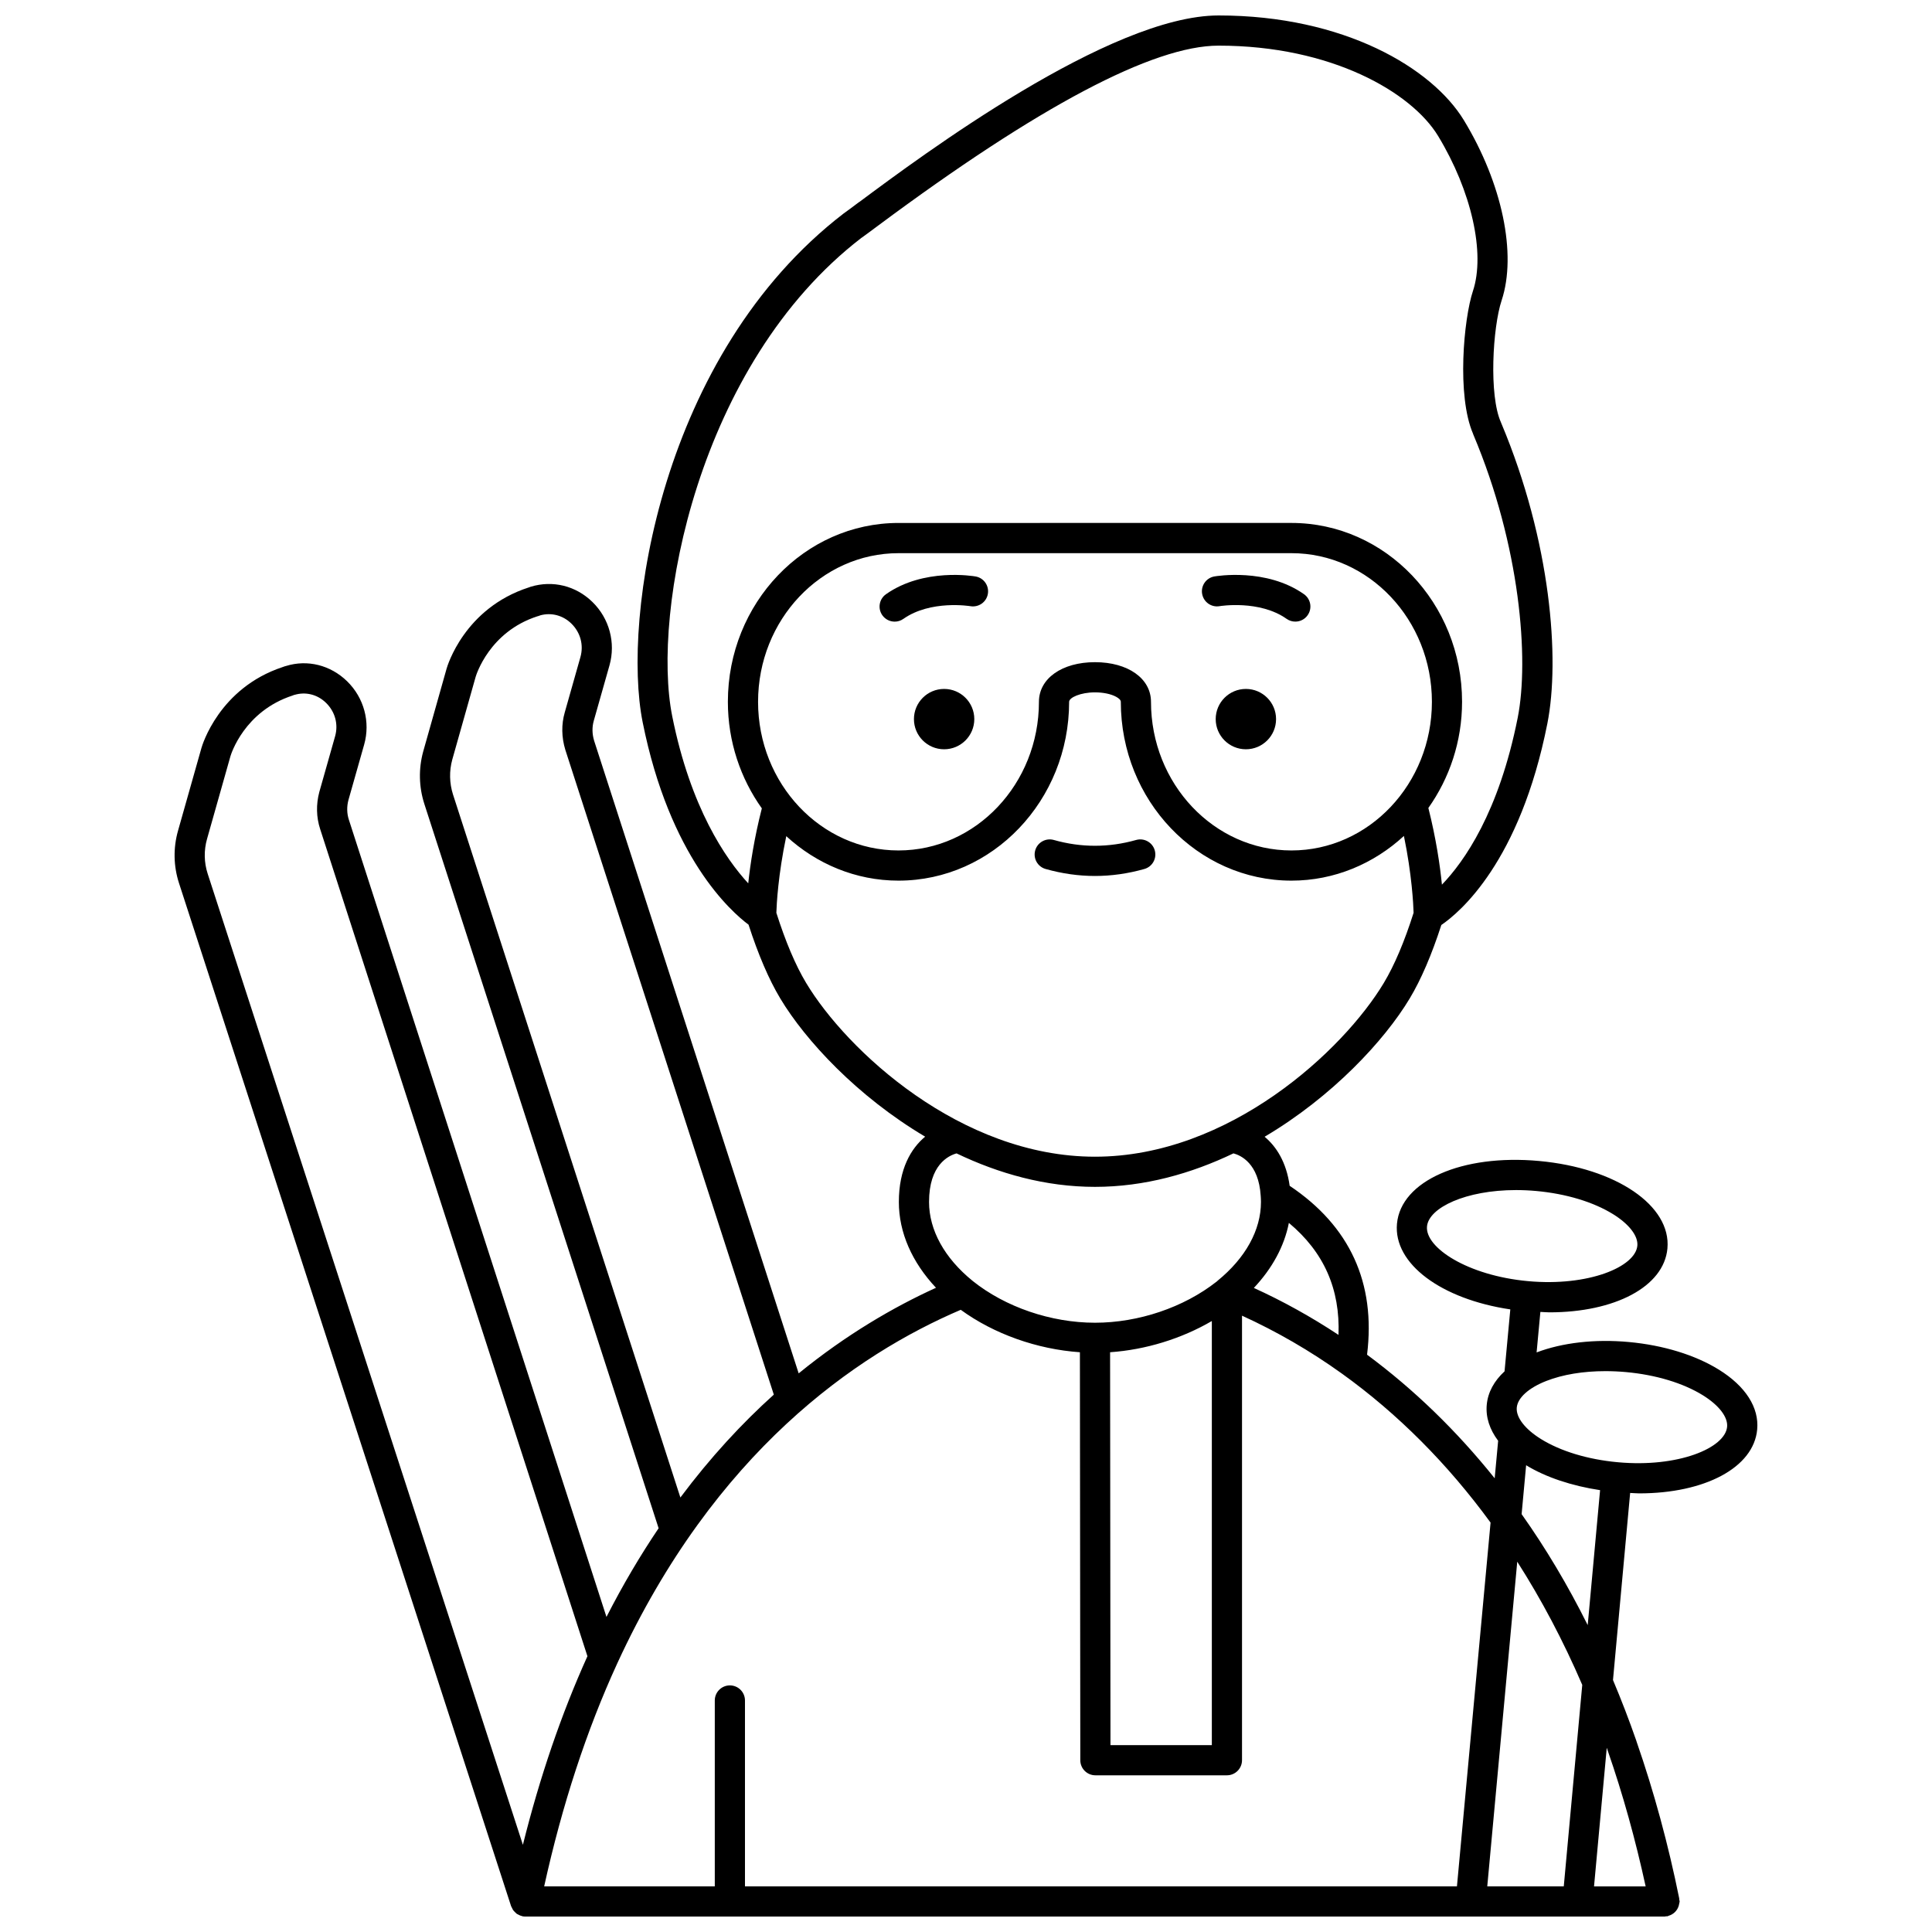 <?xml version="1.0" encoding="UTF-8"?>
<!-- Uploaded to: SVG Repo, www.svgrepo.com, Generator: SVG Repo Mixer Tools -->
<svg width="800px" height="800px" version="1.1" viewBox="144 144 512 512" xmlns="http://www.w3.org/2000/svg">
 <defs>
  <clipPath id="a">
   <path d="m190 148.09h420v503.81h-420z"/>
  </clipPath>
 </defs>
 <path d="m482.17 334.57c0 4.418-3.582 7.996-7.996 7.996-4.418 0-8-3.578-8-7.996 0-4.414 3.582-7.996 8-7.996 4.414 0 7.996 3.582 7.996 7.996"/>
 <path d="m467.2 304.64c0.105-0.02 10.543-1.727 17.77 3.363 0.699 0.496 1.504 0.73 2.301 0.73 1.254 0 2.496-0.586 3.269-1.695 1.273-1.805 0.84-4.297-0.969-5.57-9.973-7.023-23.188-4.797-23.75-4.703-2.172 0.383-3.617 2.445-3.242 4.617 0.383 2.172 2.434 3.637 4.621 3.258z"/>
 <path d="m402.2 334.57c0 4.418-3.582 7.996-8 7.996-4.414 0-7.996-3.578-7.996-7.996 0-4.414 3.582-7.996 7.996-7.996 4.418 0 8 3.582 8 7.996"/>
 <path d="m381.1 308.74c0.797 0 1.598-0.234 2.301-0.73 7.227-5.086 17.66-3.383 17.77-3.363 2.184 0.363 4.242-1.078 4.621-3.246 0.383-2.176-1.07-4.25-3.246-4.629-0.559-0.102-13.773-2.328-23.75 4.703-1.809 1.273-2.238 3.766-0.969 5.57 0.781 1.102 2.019 1.695 3.273 1.695z"/>
 <path d="m447.27 374.29c2.129-0.602 3.359-2.812 2.754-4.934-0.602-2.129-2.824-3.352-4.934-2.754-7.25 2.047-14.562 2.051-21.812 0-2.113-0.598-4.336 0.633-4.934 2.754-0.605 2.125 0.633 4.336 2.754 4.934 4.336 1.227 8.738 1.852 13.082 1.852 4.356 0 8.758-0.625 13.09-1.852z"/>
 <g clip-path="url(#a)">
  <path d="m599.5 506.96c-6.258-3.879-14.727-6.477-23.84-7.312-8.98-0.828-17.633 0.168-24.445 2.758l1-10.734c0.797 0.027 1.621 0.113 2.398 0.113 17.324 0 30.34-6.785 31.27-16.922 1.039-11.348-13.578-21.32-34.012-23.191-20.422-1.875-36.621 5.273-37.66 16.625-0.973 10.602 11.719 19.988 30.035 22.707l-1.527 16.418c-2.758 2.539-4.41 5.535-4.715 8.852-0.305 3.316 0.773 6.555 3.019 9.547l-0.918 9.941c-10.07-12.582-21.406-23.562-33.82-32.754 2.344-19.031-4.551-34.07-20.512-44.758-0.867-6.273-3.539-10.426-6.641-12.996 17.953-10.621 31.77-25.512 38.457-36.652 3.035-5.055 5.84-11.633 8.379-19.469 4.894-3.336 20.824-16.711 28.098-53.383 3.383-17.117 0.949-48.242-12.176-79.512-0.023-0.066-0.059-0.141-0.094-0.215-0.008-0.016-0.004-0.035-0.012-0.055-3.258-7.148-2.207-25.219 0.16-32.348 4.078-12.289 0.156-31.027-9.992-47.742-8.398-13.828-31.758-27.781-65.016-27.781-28.754 0-78.664 37.125-95.059 49.324-0.062 0.047-0.105 0.074-0.168 0.125-0.035 0.027-0.082 0.031-0.121 0.059-1.785 1.355-3.098 2.328-4.016 2.973-48.566 37.328-58.773 107.32-53.266 134.79 7.164 35.832 23.379 50.188 28.066 53.68 2.547 7.883 5.367 14.488 8.414 19.566 6.676 11.133 20.465 26 38.387 36.613-3.758 3.141-6.969 8.547-6.969 17.312 0 8.09 3.488 15.973 9.844 22.734-11.203 5.098-23.738 12.379-36.391 22.684l-54.199-167.63c-0.551-1.805-0.586-3.637-0.098-5.332l4.164-14.684c1.68-5.973-0.043-12.395-4.496-16.754-4.414-4.328-10.539-5.84-16.391-4.066-0.152 0.047-0.305 0.102-0.449 0.168-0.004 0-0.023 0.004-0.059 0.016-17.078 5.512-21.586 20.859-21.773 21.508l-6.207 21.988c-1.246 4.555-1.148 9.332 0.293 13.84l62.098 191.99c-4.82 7.144-9.453 14.949-13.82 23.5l-68.262-211.25c-0.551-1.672-0.582-3.512-0.113-5.258l4.164-14.68c1.688-5.977-0.043-12.402-4.519-16.77-4.414-4.305-10.516-5.809-16.176-4.059-0.191 0.047-0.516 0.133-0.898 0.289-16.871 5.57-21.348 20.797-21.531 21.445l-6.199 21.906c-1.301 4.57-1.215 9.367 0.242 13.883l88.016 271.14c0.02 0.062 0.062 0.113 0.09 0.172 0.059 0.156 0.145 0.289 0.219 0.434 0.078 0.148 0.133 0.305 0.227 0.441 0.094 0.129 0.199 0.23 0.305 0.348 0.113 0.125 0.223 0.23 0.348 0.344 0.109 0.094 0.195 0.211 0.312 0.293 0.066 0.047 0.152 0.066 0.219 0.113 0.082 0.051 0.176 0.09 0.27 0.137 0.137 0.066 0.258 0.148 0.398 0.199 0.145 0.055 0.289 0.098 0.438 0.133 0.059 0.016 0.105 0.055 0.168 0.07 0.262 0.055 0.523 0.074 0.781 0.078 0.012 0 0.02 0.004 0.031 0.004h0.012 301.86c0.141 0 0.258-0.062 0.391-0.078 0.129-0.012 0.242 0.023 0.371 0 0.125-0.023 0.219-0.109 0.34-0.145 0.301-0.09 0.574-0.199 0.844-0.355 0.176-0.102 0.332-0.203 0.488-0.328 0.258-0.203 0.477-0.43 0.676-0.688 0.109-0.141 0.199-0.277 0.289-0.43 0.172-0.293 0.293-0.598 0.387-0.934 0.047-0.172 0.078-0.336 0.105-0.516 0.023-0.18 0.109-0.344 0.109-0.531s-0.082-0.352-0.109-0.531c-0.012-0.09 0.02-0.172 0-0.262-2.891-14.297-6.684-28.266-11.285-41.512-0.027-0.105-0.059-0.211-0.098-0.316-1.91-5.492-3.977-10.844-6.172-16.059l4.547-49.578c0.793 0.027 1.621 0.113 2.394 0.113 17.324 0 30.34-6.785 31.27-16.922 0.539-5.836-3.074-11.477-10.168-15.879zm-77.332-37.934c0.461-4.984 10.285-9.645 23.586-9.645 1.738 0 3.539 0.078 5.383 0.246 7.902 0.723 15.129 2.906 20.352 6.144 4.258 2.644 6.66 5.766 6.426 8.352-0.516 5.629-12.98 10.836-28.883 9.402-0.027-0.004-0.047-0.02-0.074-0.023-0.027-0.004-0.055 0.012-0.082 0.008-15.914-1.473-27.223-8.855-26.707-14.484zm23.918 88.84c6.43 10.059 12.195 20.965 17.227 32.652l-4.898 53.391h-20.277zm-7.07-10.367-8.91 96.41h-188.68v-49.262c0-2.207-1.793-4-4-4s-4 1.793-4 4v49.262h-45.215c4.731-21.484 11.223-41.363 19.375-59.105 25.801-56.047 63.32-81.855 91.023-93.691 8.82 6.422 20.246 10.465 31.578 11.246l0.105 108.12c0 2.207 1.793 3.996 4 3.996h34.855c2.207 0 4-1.793 4-4v-117.81c9.105 4.156 18.012 9.273 26.523 15.387 14.762 10.613 27.98 23.891 39.344 39.449zm-100.83-45.141c9.441-0.656 18.941-3.59 26.965-8.273v112.39h-26.863zm47.379-34.281c9.262 7.727 13.617 17.508 13.152 29.68-7.273-4.801-14.777-8.961-22.434-12.441 4.91-5.215 8.082-11.102 9.281-17.238zm-140.67-138.09c0-21.719 16.699-39.391 37.223-39.391h104.13c20.523 0 37.223 17.668 37.223 39.391 0 21.719-16.699 39.391-37.223 39.391s-37.223-17.668-37.223-39.391c0-6.188-6.106-10.504-14.848-10.504-8.742 0-14.848 4.324-14.848 10.504 0 21.719-16.699 39.391-37.219 39.391-20.516 0-37.215-17.672-37.215-39.391zm-22.75 3.809c-5.496-27.426 6.602-93.266 50.141-126.76 0.008-0.008 0.02-0.008 0.027-0.012 0.859-0.602 2.34-1.699 4.332-3.184 42.59-31.68 72.969-47.746 90.289-47.746 29.988 0 51.176 12.41 58.176 23.938 8.844 14.566 12.559 31.07 9.238 41.074-2.469 7.438-4.324 27.766 0.02 37.828 0.008 0.023 0.004 0.047 0.016 0.07 0.027 0.07 0.055 0.145 0.074 0.191 12.438 29.469 14.812 59.535 11.754 74.996-4.981 25.105-14.215 38.172-20.086 44.25-0.504-5.086-1.551-12.242-3.594-20.32 5.582-7.883 8.93-17.602 8.93-28.148 0-26.129-20.285-47.387-45.219-47.387l-104.13 0.004c-24.93 0-45.219 21.258-45.219 47.387 0 10.594 3.375 20.348 9 28.25-2.008 7.852-3.07 14.836-3.602 19.871-5.973-6.488-15.277-19.973-20.148-44.305zm35.492 70.699c-2.824-4.707-5.473-10.973-7.894-18.594 0.07-2.231 0.473-10.098 2.629-20.309 7.961 7.309 18.348 11.785 29.742 11.785 24.93 0 45.215-21.258 45.215-47.387 0-1.137 3.055-2.508 6.848-2.508 2.168 0 4.199 0.418 5.578 1.156 0.844 0.453 1.273 0.906 1.273 1.352 0 26.129 20.285 47.387 45.219 47.387 11.418 0 21.836-4.5 29.805-11.844 2.113 10.215 2.5 18.133 2.566 20.363-2.414 7.621-5.07 13.891-7.894 18.598-10.68 17.801-40.906 46.043-76.543 46.043-35.637 0-65.855-28.242-76.543-46.043zm39.867 45.168c11.16 5.348 23.559 8.867 36.68 8.867s25.531-3.527 36.695-8.875c1.977 0.527 6.684 2.68 7.219 11.234 0.035 0.512 0.07 1.062 0.07 1.648 0 7.438-4.09 14.855-11.516 20.887-0.035 0.027-0.047 0.066-0.078 0.102-0.059 0.047-0.137 0.078-0.191 0.137-8.664 6.816-20.668 10.875-32.191 10.875-11.668 0-23.801-4.152-32.461-11.102-0.004-0.004-0.004-0.008-0.008-0.012-7.426-6.035-11.516-13.449-11.516-20.887-0.008-9.859 5.164-12.293 7.297-12.875zm-133.45-95.102c-0.965-3.016-1.027-6.231-0.199-9.254l6.195-21.934c0.145-0.488 3.637-11.926 16.332-16.035 0.184-0.047 0.484-0.125 0.84-0.277 2.934-0.789 5.984 0.023 8.203 2.199 2.398 2.352 3.293 5.668 2.394 8.871l-4.152 14.66c-0.918 3.172-0.871 6.586 0.156 9.941l55.246 170.86c-8.418 7.574-16.781 16.59-24.762 27.262zm-65.18 11.742 6.195-21.895c0.145-0.488 3.637-11.93 16.5-16.098 0.191-0.059 0.375-0.137 0.555-0.227-0.133 0.062-0.277 0.121-0.133 0.082 2.988-0.914 6.121-0.137 8.402 2.09 2.414 2.356 3.316 5.676 2.41 8.871l-4.172 14.723c-0.891 3.309-0.816 6.727 0.215 9.867l70.828 219.2c-6.906 15.281-12.633 32.043-17.102 49.98l-83.539-257.36c-0.969-3-1.027-6.191-0.16-9.234zm371.1 241.35c0.027 0.105 0.059 0.211 0.098 0.312 4.004 11.5 7.348 23.582 10.043 35.949h-13.68l3.371-36.73c0.055 0.156 0.117 0.309 0.168 0.469zm-22.73-62.391 1.195-12.957c5.293 3.223 12.148 5.473 19.598 6.602l-3.281 35.766c-5.234-10.504-11.082-20.336-17.512-29.41zm25.566-13.746c-0.027-0.004-0.047-0.02-0.074-0.023-0.023-0.004-0.047 0.008-0.07 0.008-7.871-0.73-15.074-2.906-20.285-6.137-4.258-2.641-6.66-5.762-6.422-8.352 0.238-2.586 3.168-5.227 7.832-7.047 4.379-1.711 9.801-2.598 15.641-2.598 1.801 0 3.633 0.082 5.492 0.25 7.906 0.723 15.129 2.906 20.355 6.144 4.258 2.644 6.66 5.766 6.422 8.352-0.516 5.637-12.984 10.848-28.891 9.402z"/>
 </g>
</svg>